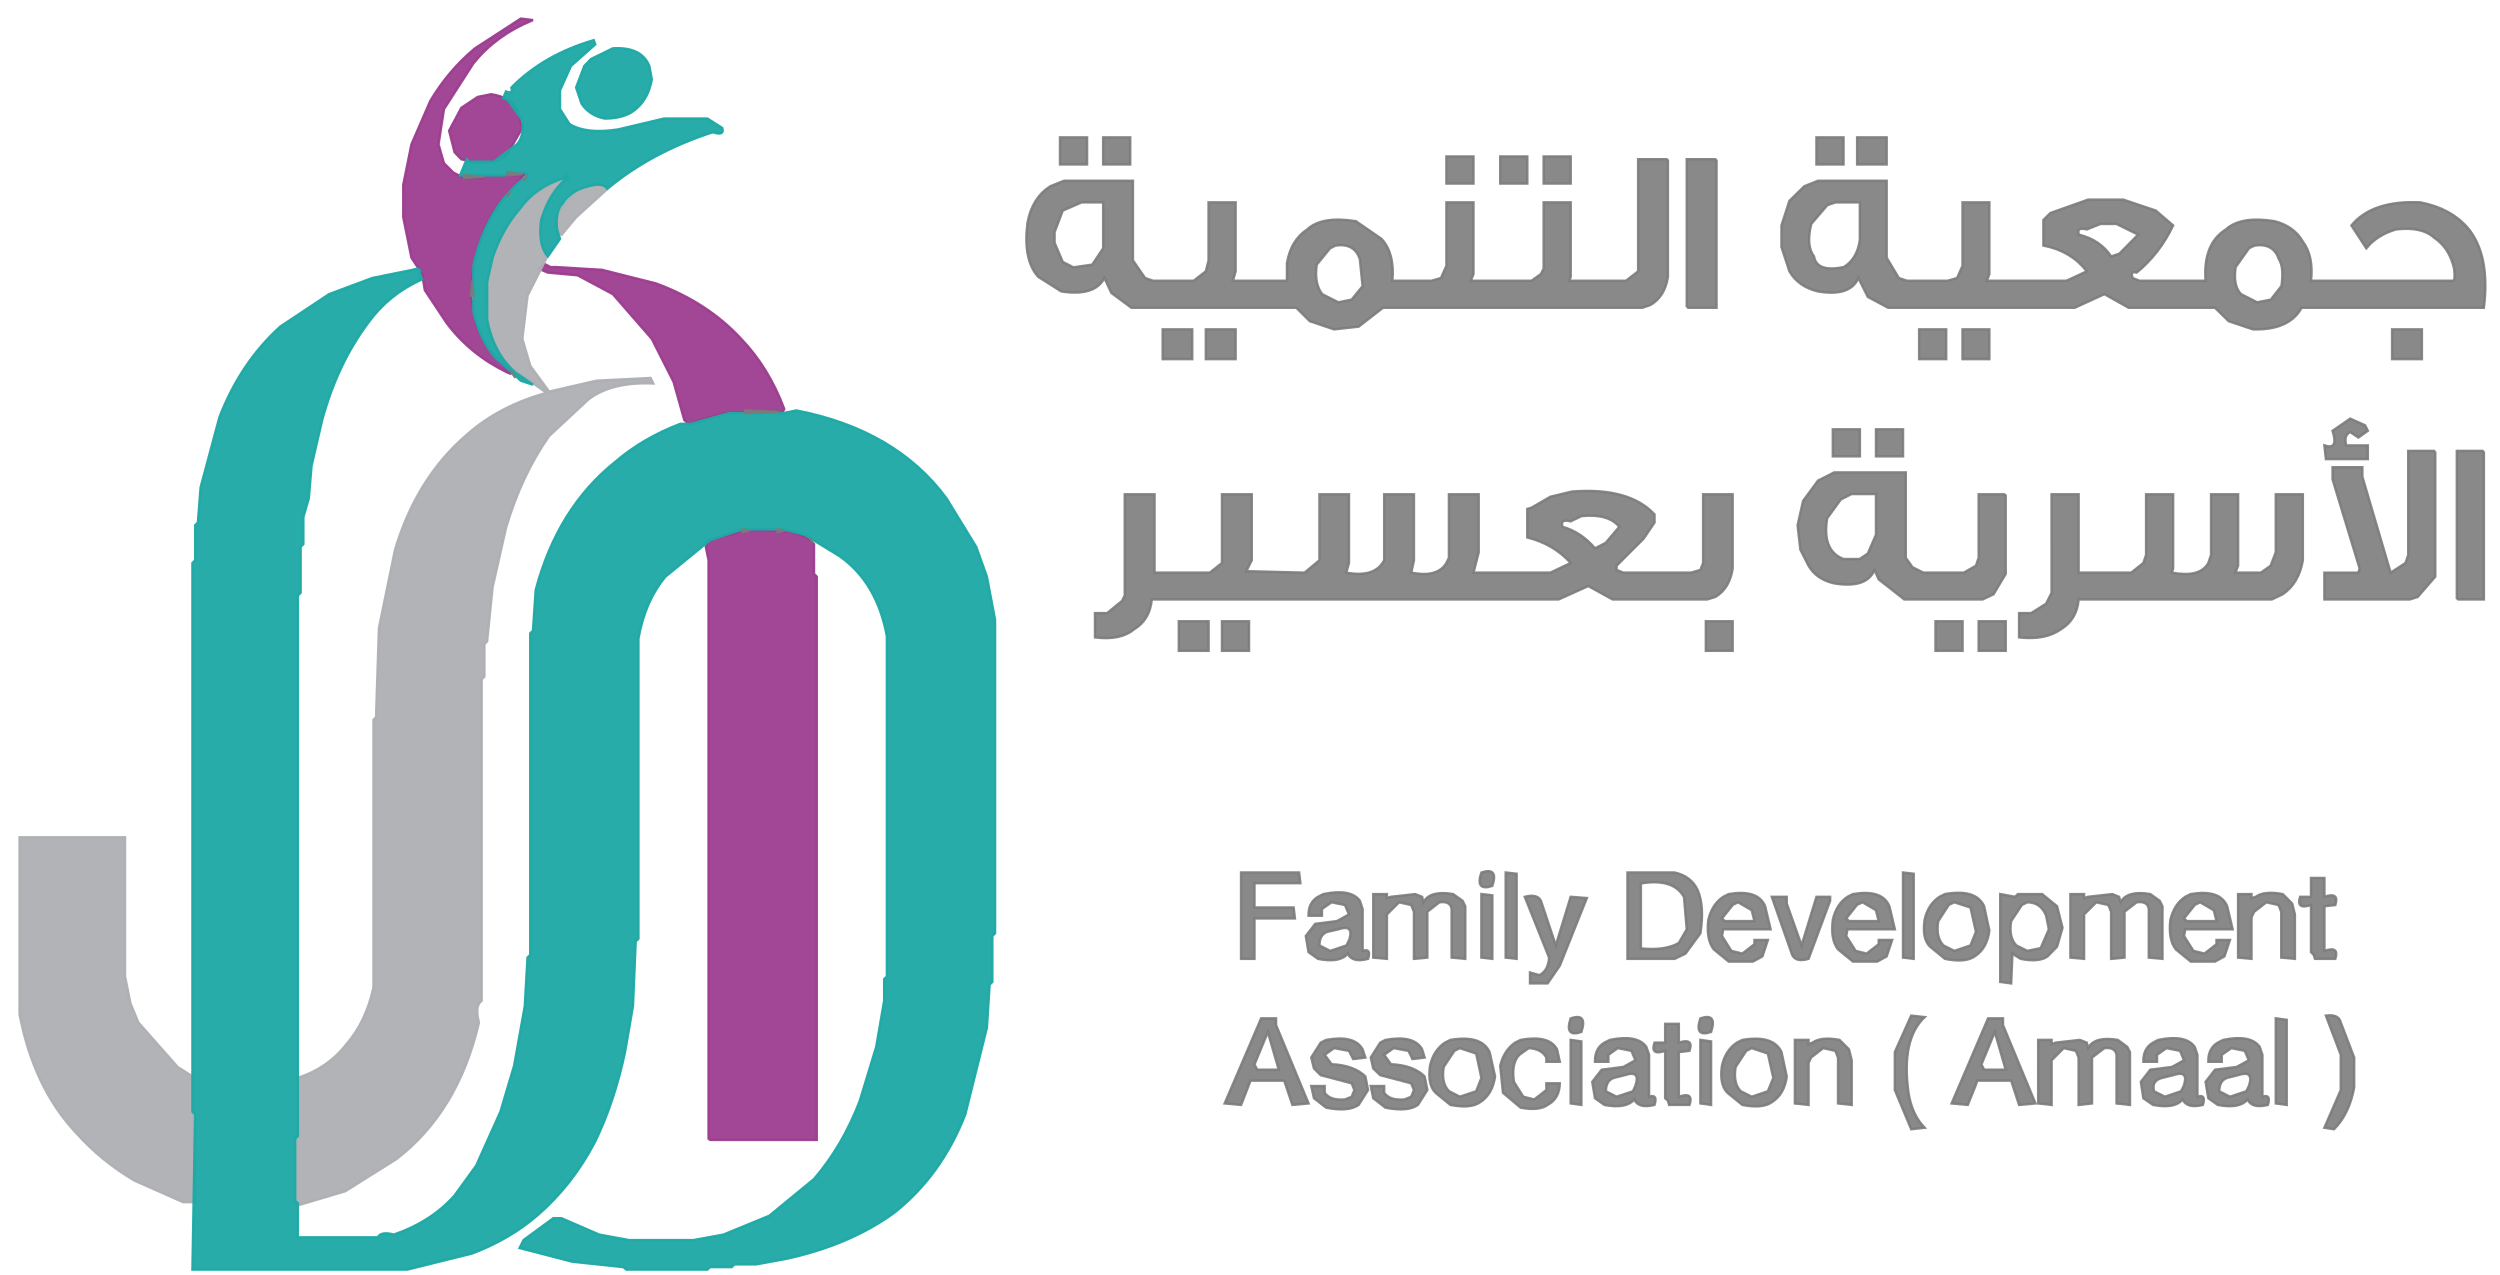 <svg version="1.2" xmlns="http://www.w3.org/2000/svg" viewBox="0 0 1008 514" width="1008" height="514"><style>.a{opacity:0;stroke:#000}.b{opacity:.94;fill:#9b3c8f;stroke:#9b3c8f}.c{opacity:.95;fill:#aeb0b3;stroke:#aeb0b3}.d{opacity:.96;fill:#1fa9a6;stroke:#1fa9a6}.e{opacity:.89;fill:#7b7b7c;stroke:#7b7b7c}</style><path class="a" d="m-53.1-23h1098.2v560h-1098.2zm263.7 30.5l-18.6 12q-10.9 8.7-18.5 21.8l-7.6 17.4-3.3 16.4v13l3.3 16.4 2.2 4.3-2.2 1.1-15.3 2.2-15.2 5.4-21.8 14.2q-16.4 14.2-25.1 37.1l-6.5 22.8-2.2 19.6-1.1 1.1v14.2l-1.1 1.1v205.9l-6.5-4.4-15.3-16.3-3.2-7.6-2.2-10.9v-56.7h-42.5v71.9q5.5 29.4 22.9 48 16.3 18.5 43.6 27.2l3.2 1.1v26.1h87.2l26.1-6.5q14.2-5.4 26.2-15.2 14.2-12 22.9-29.5 7.6-16.3 12-35.9l3.2-18.5 1.1-26.2 1.1-1.1v-120.9q3.3-16.4 12-26.2l15.2-11.9 1.1 6.5v233.1h1.1 42.5v-226.6l-1.1-1.1 1.1-13 9.8 5.4q14.2 10.9 18.5 32.7v137.3l-1.1 1.1v8.7l-3.2 18.5-6.6 21.8q-6.5 17.4-18.5 31.6l-17.4 14.2-18.5 7.6-12 2.2h-26.2l-12-2.2-15.2-6.6h-3.3l-12 8.8-2.1 3.2 21.8 5.5 20.7 2.2 1 1h32.7l1.1-1h8.7l1.1-1.1h8.7l12-2.2q25.1-5.5 43.6-18.5 18.5-15.3 28.3-39.3l8.7-34.8 1.1-17.5 1.1-1v-18.6l1.1-1.1v-126.3l-3.3-17.5-4.3-12-12-19.6q-21.8-30.5-65.4-35.9-5.4-16.4-17.4-28.3-13.1-15.3-33.8-22.9l-21.8-5.5-18.5-1.1h-2.2l-2.1-1.1-2.2 1.1 15.2-20.7q20.7-22.8 54.5-33.7 4.4 1.1 3.3-1.1l-5.5-4.4h-17.4l-18.5 4.4q-13.1 2.2-19.6-2.2l-4.4-5.5v-7.6l4.4-9.8 9.8-8.7v-2.2q-19.6 5.5-31.6 17.5l-4.4 5.4-4.3-1.1-6.6 1.1-6.5 4.4-5.5 9.8 2.2 8.7 4.4 3.2-2.2 3.3q1.1 2.2-2.2 1.1l-4.3-3.3-2.2-7.6 2.2-14.2 11.9-18.5q8.8-12 24-17.4zm37.1 12l-8.8 4.3-3.2 3.3-3.3 8.7 2.2 6.6q3.2 4.3 9.8 5.4 8.7 0 13.1-4.4l5.4-9.8-1.1-6.5q-3.3-8.7-14.1-7.6zm179.7 35.9v10.9h10.9v-10.9zm17.4 0v10.9h10.9v-10.9zm287.7 0v10.9h10.9v-10.9zm16.3 0v10.9h12v-10.9zm-165.6 7.7v10.9h10.9v-10.9zm21.8 0v10.9h10.9v-10.9zm17.4 0v10.9h10.9v-10.9zm38.1 1v45.8l-4.3 3.3h-22.9v-1.1-30.5h-10.9v27.2l-1.1 2.2-3.3 2.2h-25l1.1-2.2v-29.4h-10.9v26.1l-2.2 4.4-3.3 1.1h-16.3q1.1-10.9-4.4-16.4l-9.8-7.6q-14.1-2.2-19.6 3.3-7.6 4.3-8.7 14.1v6.6h-21.8l1.1-3.3v-28.3h-10.9v23.9l-1.1 4.4-4.4 3.3h-16.3l-3.3-1.1-5.4-6.6v-32.6h-27.2l-5.5 2.1q-7.6 4.4-9.8 15.3-2.2 14.2 4.4 21.8l9.8 5.4q13 2.2 17.4-5.4l2.2 6.5 8.7 5.5h66.4l5.5 5.4 9.8 3.3 9.8-1.1 9.8-7.6h104.6l3.3-1.1q5.4-3.3 6.5-10.9v-46.9-1.1zm19.6 0v60h1.1 10.9v-58.9-1.1zm53.4 8.8l-5.5 2.1-6.5 6.6-3.3 9.8v8.7l3.3 9.8q3.3 5.5 12 7.6 13.1 2.2 16.3-5.4l3.3 7.6 8.7 4.4h75.2l12-5.5 9.8 5.5h34.8l5.5 5.4 9.8 3.3q14.2 0 19.6-8.7h73q2.2-21.8-6.5-31.6-6.6-8.7-18.6-10.9-19.6-1.1-28.3 9.8l6.6 8.7q3.2-5.4 11.9-7.6 9.8-1.1 15.3 3.2 5.4 4.4 7.6 13.1 0 4.4 0 4.4h-57.7q1.1-9.8-3.3-15.3-3.3-6.5-10.9-8.7-14.1-2.2-19.6 3.3-9.8 5.4-8.7 20.7h-26.2l-3.2-1.1q-1.1-3.3 2.2-2.2 8.7-7.6 14.1-18.5l-6.5-6.6-13.1-4.3h-14.2l-15.2 5.4-3.3 3.3v9.8q10.9 2.2 17.5 10.9l-7.7 3.3h-32.7l1.1-2.2v-29.4h-10.9v26.1l-2.1 4.4-3.3 1.1h-16.4l-3.2-1.1-5.5-7.6v-31.6zm-264.7 59.9v12h12v-12zm17.4 0v12h12v-12zm287.6 0v12h10.9v-12zm17.4 0v12h10.9v-12zm173.3 0v12h11.9v-12zm-16.3 35.9l-7.6 5.5q2.2 7.6-3.3 5.4l1.1 5.5h16.3v-5.5h-8.7q-1.1-4.3 2.2-5.4l3.3 2.2 3.2-2.2-1.1-2.2zm-209.1 4.4v10.9h10.9v-10.9zm17.4 0v10.9h10.9v-10.9zm214.6 8.7v42.5l-1.1 3.2-5.4 3.3-12-38.1v-4.4h-12v5.5l10.9 35.9v1.1h-14.2v10.9h34.9l3.3-1.1 6.5-7.6v-50.1-1.1zm19.6 0v59.9h1.1 9.8v-58.8-1.1zm-250.6 8.7l-6.5 3.3-6.5 8.7-2.2 9.8 1.1 9.8 3.2 6.5q3.3 4.4 10.9 6.6 13.1 2.1 16.4-5.5l1.1 4.4 10.9 7.6h31.6l4.3-2.2 4.4-7.6v-31.6-1.1h-10.9v26.2l-1.1 3.2-4.4 2.2h-16.3l-4.4-2.2-3.2-3.2v-34.9zm-105.7 7.6l-8.7 2.2-7.7 4.4-2.1 1.1v10.8q10.9 3.3 17.4 10.9l-7.6 3.3h-31.6l2.1-7.6v-24h-11.9v26.2l-1.1 2.1q-3.3 5.5-14.2 3.3l1.1-4.3v-27.3h-12v27.3q-3.3 6.5-15.2 4.3l1.1-3.3v-28.3h-12v27.3l-5.5 4.3h-23.9l2.1-4.3v-27.3h-12v28.3l-4.3 3.3h-22.9v-31.6h-12v41.4l-1.1 2.2-5.4 4.4h-5.5v9.8q9.8 1 16.4-3.3 5.4-3.3 6.5-12h164.5l12-5.4 9.8 5.4h38.2l3.2-1.1q5.5-3.3 6.6-10.9v-30.5h-12v28.3l-1.1 2.2-3.3 1.1h-27.2l-3.3-1.1v-1.1l10.9-10.9 4.4-6.5v-3.3q-9.8-12-32.7-9.8zm192.8 1.1v40.3l-2.2 4.4-5.4 3.3h-5.5v9.8q10.9 1 17.5-3.3 5.4-4.4 6.5-12h78.5l4.3-2.2q6.6-4.3 7.6-13v-27.3h-10.9v24l-2.1 5.4-3.3 2.2h-10.9l1.1-2.2v-29.4h-10.9v25.1l-1.1 3.2q-3.3 5.5-14.2 3.3v-1.1-30.5h-10.8v25.1l-1.1 3.2-4.4 3.3h-21.8v-31.6zm-351.9 51.2v12h12v-12zm17.4 0v12h10.9v-12zm195 0v12h10.9v-12zm92.6 0v12h10.9v-12zm17.5 0v12h10.9v-12zm-297.5 101.3v34.9h5.5v-16.3h16.3v-4.4h-16.3v-9.8h18.5v-4.4zm97 0q-2.2 7.7 4.3 5.5 2.2-7.6-4.3-5.5zm9.8 0v34.9h4.3v-33.8zm49.1 0v34.9h19.6l4.3-2.2 5.5-7.6q2.2-12-1.1-17.4-2.2-6.6-8.7-7.7zm111.1 0v34.9h4.4v-33.8zm164.5 2.2v7.6h-4.4q-2.2 5.5 4.4 3.3v19.6l1.1 1.1 1 1.1h7.7q2.2-5.5-4.4-3.3v-17.4l4.4-1.1q2.2-5.5-4.4-3.3v-7.6zm-397.6 6.5l-2.2 1.1q-4.4 2.2-4.4 7.7h5.5v-2.2l4.3-3.3 5.5 1.1 1.1 4.4-4.4 2.1-8.7 1.1-4.4 5.5 1.1 6.5 4.4 2.2q8.7 2.2 12-2.2 1 4.4 7.6 2.2 1.1-4.4-2.2-3.3v-16.3l-1.1-3.3q-3.3-5.4-14.1-3.3zm19.6 0v26.2h5.4v-17.4l5.5-5.5 4.3 1.1 1.1 3.3v18.5h5.5v-18.5l5.4-4.4q4.4 0 4.4 3.3v19.6h5.4v-20.7l-1.1-2.2-3.3-3.3q-9.8-1.1-11.9 3.3l-1.1-2.2-2.2-1.1-9.8 1.1-2.2 1.1v-2.2zm43.6 0v26.2h4.3v-25.1zm100.3 0l-2.2 1.1q-5.4 3.3-6.5 9.8-1.1 7.6 2.1 12l6.6 4.4h9.8l3.3-2.2 2.1-6.6h-5.4v2.2l-4.4 3.3-4.3-1.1-4.4-5.4 1.1-3.3h18.5l-2.2-8.7q-3.2-7.7-14.1-5.5zm50.1 0l-2.2 1.1q-5.4 3.3-6.5 9.8-1.1 7.6 2.2 12l6.5 4.4h9.8l3.3-2.2 2.1-6.6h-5.4v2.2l-4.4 3.3-4.3-1.1-4.4-5.4 1.1-3.3h18.5l-2.1-8.7q-3.3-7.7-14.2-5.5zm37 0l-2.1 1.1q-5.5 3.3-6.6 9.8-1.1 7.6 2.2 10.9l6.5 4.4q7.7 2.2 12-1.1 4.4-3.3 5.5-9.8l-2.2-9.8q-3.3-7.7-15.3-5.5zm21.8 0v36h4.4l1.1-12 3.2 2.2q6.6 1.1 10.9-1.1l3.3-3.3 2.2-7.6-2.2-8.7-5.4-5.5h-9.8l-1.1 1.1zm28.3 0v26.2h5.4v-17.5l5.5-5.4 4.3 1.1 1.1 3.2v18.6h5.5v-18.6l5.4-4.3q4.4 0 4.4 3.3v19.6h5.4v-20.7l-1.1-2.2-3.2-3.3q-9.8-1.1-12 3.3l-1.1-2.2-2.2-1.1-9.8 1.1-2.2 1.1v-2.2zm49.1 0l-2.2 1.1q-5.5 3.3-6.5 9.8-1.1 7.6 2.1 12l6.6 4.4h9.8l3.2-2.2 2.2-6.6h-5.4v2.2l-4.4 3.3-4.3-1.1-4.4-5.5 1.1-3.2h18.5l-2.2-8.7q-3.2-7.7-14.1-5.5zm18.5 0v26.2h5.4v-16.4l1.1-2.2 5.5-4.3 4.3 1.1 1.1 3.2v18.6h5.5v-17.5l-1.1-4.3-3.3-4.4q-7.6-1.1-10.9 1.1l-2.2 1.1v-2.2zm-287.6 1.1l9.8 25.1q0 4.3-3.3 6.5l-4.3-1.1v4.4h7.6l4.4-6.6 10.9-27.2-6.6-1.1-5.4 19.6-6.6-17.4q-1-3.3-6.5-2.2zm100.2 0l7.7 24q1.1 2.2 6.5 1.1l8.7-22.9v-2.2h-5.4l-5.5 19.6-6.5-16.3v-3.3zm55.6 47.9l-6.6 15.3v15.3l6.6 15.2h5.4q-5.4-5.4-6.5-14.2-3.3-21.7 6.5-30.5zm167.8 0l5.4 16.4v14.1l-6.5 15.3h4.4q5.4-6.5 7.6-16.3v-12l-5.5-14.2q-1.1-4.4-5.4-3.3zm-429.3 1.1l-15.2 34.9h6.5l3.3-7.6 1.1-2.2h13l3.3 9.8h6.5l-13-31.6v-3.3zm124.2 0q-2.2 7.7 4.3 5.5 2.2-7.7-4.3-5.5zm52.3 0q-2.2 7.7 4.3 5.5 2.2-7.7-4.3-5.5zm116.5 0l-15.2 34.9h6.5l3.3-7.6 1.1-2.2h13.1l3.2 9.8h6.6l-13.1-31.6v-3.3zm115.5 0v34.9h4.3v-33.8zm-246.2 2.2v7.6h-4.3q-2.2 5.5 4.3 3.3v19.6l1.1 1.1 1.1 1.1h7.6q2.2-5.5-4.3-3.3v-17.4l4.3-1.1q2.2-5.5-4.3-3.3v-7.6zm-136.2 6.5l-2.2 1.1-4.4 6.6 1.1 4.3 3.3 2.2 12 3.3 1.1 3.2-1.1 2.2-2.2 1.1q-6.5 1.1-8.7-2.2v-3.2h-5.5l1.1 5.4 5.5 3.3q8.7 2.1 13-1.1l3.3-5.5-1.1-5.4q-4.3-5.5-13-5.5l-3.3-3.2 4.3-3.3 5.5 1.1 2.2 3.3h4.3l-1.1-3.3q-3.2-6.5-14.1-4.4zm23.9 0l-2.1 1.1-4.4 6.6 1.1 4.3 3.3 2.2 11.9 3.3 1.1 3.2-1.1 2.2-2.1 1.1q-6.6 1.1-8.7-2.2v-3.2h-5.5l1.1 5.4 5.4 3.3q8.8 2.1 13.1-1.1l3.3-5.5-1.1-5.4q-4.4-5.5-13.1-5.5l-3.2-3.2 4.3-3.3 5.5 1.1 2.1 3.3h4.4l-1.1-3.3q-3.3-6.5-14.2-4.4zm26.2 0l-2.2 1.1q-5.4 3.3-6.5 9.8-1.1 7.7 2.2 10.9l6.5 4.4q7.6 2.2 12-1.1 4.3-3.3 5.4-9.8l-2.2-9.8q-3.2-7.6-15.2-5.5zm28.3 0l-2.2 1.1q-5.4 3.3-6.5 9.8l1.1 10.9 7.6 5.5q6.6 1.1 10.9-1.1 4.4-2.2 4.4-8.7h-5.5v3.2l-4.3 3.3-4.4-1.1-4.4-5.4q-1-7.7 2.2-10.9l4.4-3.3q4.3 0 6.5 4.4v1h5.5l-1.1-4.3q-3.3-6.5-14.2-4.4zm19.6 0v26.2h4.4v-25.1zm16.3 0l-2.2 1.1q-4.3 2.2-4.3 7.6h5.4v-2.1l4.4-3.3 5.4 1.1 1.1 4.3-4.3 2.2-8.7 1.1-4.4 5.5 1.1 6.5 4.3 2.2q8.8 2.1 12-2.2 1.1 4.3 7.7 2.2 1-4.4-2.2-3.3v-16.3l-1.1-3.3q-3.3-5.5-14.2-3.3zm36 0v26.2h4.3v-25.1zm17.5 0l-2.2 1.1q-5.5 3.3-6.5 9.8-1.1 7.6 2.1 10.9l6.6 4.4q7.6 2.1 12-1.1 4.3-3.3 5.4-9.8l-2.2-9.8q-3.2-7.7-15.2-5.5zm20.7 0v26.2h5.4v-16.4l1.1-2.2 5.5-4.3 4.3 1.1 1.1 3.2v18.6h5.5v-17.5l-1.1-4.3-3.3-4.4q-7.6-1.1-10.9 1.1l-2.2 1.1v-2.2zm98.1 0v26.2h5.4v-17.5l5.5-5.4 4.3 1.1 1.1 3.2v18.6h5.5v-18.6l5.4-4.3q4.4-1.1 4.4 3.2v19.7h5.4v-20.7l-1.1-2.2-3.2-3.3q-9.8-1.1-12 3.3l-1.1-2.2-2.2-1.1-9.8 1.1-2.2 1.1v-2.2zm49 0l-2.1 1.1q-4.4 2.2-4.4 7.6h5.5v-2.2l4.3-3.2 5.5 1.1 1.1 4.3-4.4 2.2-8.7 1.1-4.4 5.4 1.1 6.6 4.4 2.2q8.7 2.1 12-2.2 1 4.3 7.6 2.2 1.1-4.4-2.2-3.3v-16.4l-1.1-3.2q-3.3-5.5-14.2-3.3zm26.2 0l-2.2 1.1q-4.3 2.2-4.3 7.6h5.4v-2.2l4.4-3.2 5.4 1.1 1.1 4.3-4.4 2.2-8.7 1.1-4.3 5.4 1.1 6.6 4.3 2.2q8.7 2.1 12-2.2 1.1 4.3 7.6 2.2 1.1-4.4-2.2-3.3v-16.4l-1-3.2q-3.3-5.5-14.2-3.3z"/><path class="a" d="m435.5 81.6h9.3v18l-4.9 7-7.6 1.1-3.8-2.7-3.3-7.6v-4.4l3.3-8.1z"/><path class="a" d="m739.5 81.6h10.4v14.7q-1.2 8.1-7.1 11.4-9.8 1.7-11.5-4.9-2.9-4.1-1.1-13l6-7.1z"/><path class="a" d="m846.3 90.3h6.5l9.3 3.8-8.2 8.2-3.3 1.1q-4.2-7.1-12.5-8.7-1.3-3.3 2.7-2.2z"/><path class="a" d="m537.9 99q8.7-1 10.4 4.9l1.1 10.9-4.9 6-5.5 1.1-6-3.8q-3.4-3.6-2.1-12l4.9-6z"/><path class="a" d="m908.4 99q8.6-1 10.3 4.9 2.5 3.5 1.1 10.9l-4.9 6-5.4 1.1-6-3.8q-3.3-3.3-2.2-10.9l4.9-7.1z"/><path class="a" d="m217.1 108.8q3.8 1.9 11.4 1.1l12 4.4 16.9 14.7q13.2 17.3 19.6 41.4-25.7 9.1-41.4 28.3-15.2 17.4-20.7 44.7v10.9l-1.1 1.1v129.6l-1.1 1.1v10.9l-1.1 1.1-1 15.2-6.6 28.4-6.5 17.4q-6.6 15.8-18 26.7-8.5 7.8-20.7 12-5.1-1.4-6.5 1.1h-32.2v-12.6l2.7-0.5q32.7-8.7 50.7-32.1 9.6-11.2 15.3-26.2l5.4-22.9v-130.7l1.1-1.1v-13.1l1.1-1.1v-7.6l4.3-25.1q5.3-24.7 16.4-43.5l16.9-19.1 15.2-7.6 14.7-1.1-0.5-2.2h-12l-1.1 1.1-16.3 1.1-12.6 3.3-9.8-15.8-1-12z"/><path class="a" d="m169.7 113.2q8.7 18.5 24 30.5l26.7 14.7q-27 8-42.5 27.2-17.1 21.1-22.9 53.4l-1.1 13.1-1.1 1.1v9.8l-1.1 1.1v22.9l-1.1 1.1v108.9q-4.2 20.3-17.9 31.1l-12.6 6.5v-194.5l1.1-1.1 1.1-30.5 1.1-1.1 3.3-25 9.8-31.6q7.9-19.9 23.4-32.2z"/><path class="a" d="m746 199.3h10.4v15.8l-3.3 8.1-3.8 2.2h-6.5q-7.9-3.6-6-16.9l4.9-7.1z"/><path class="a" d="m637.1 208q11-1.2 15.8 3.8l-6 7.1-4.4 2.1q-4.5-6.5-12.5-8.7-1.3-3.2 2.7-2.1z"/><path class="a" d="m661.6 356.1q12.9-2.1 17.4 4.9l1.1 13.1-3.8 6q-5.3 3.6-14.7 2.2z"/><path class="a" d="m700.3 363.8l6 2.7 1.1 4.9h-12.6l-0.5-1.6 3.8-4.9z"/><path class="a" d="m750.4 363.8l6 2.7 1.1 4.9h-12.6l-0.5-1.6 3.8-4.9z"/><path class="a" d="m787.4 363.8l7.1 2.1 2.2 9.3-2.2 6-7.1 2.2-3.8-2.7q-3-3-2.2-9.8l3.9-6z"/><path class="a" d="m816.9 363.8q6.1 0.5 8.1 4.9l1.1 5.4-3.8 8.2-5.4 1.1-3.9-2.7q-3-3-2.1-9.8l3.8-6z"/><path class="a" d="m886.6 363.8l6 2.7 1.1 4.9h-12.6l-0.5-1.6 3.8-4.9z"/><path class="a" d="m539 374.7q6.9-2.4 4.9 3.8l-1.1 2.7-7 2.2-3.8-2.7q-0.6-4.4 2.7-4.9z"/><path class="a" d="m510.7 416.1l4.9 15.2h-9.2l-0.6-2.7z"/><path class="a" d="m803.8 416.1l4.9 15.2h-9.3l-0.5-2.7z"/><path class="a" d="m588.1 422.6l7 2.2 2.2 9.2-2.2 6-7 2.2-3.9-2.7q-3-3-2.1-9.8l3.8-6z"/><path class="a" d="m705.7 422.6l7.1 2.2 2.2 9.2-2.2 6-7.1 2.2-3.8-2.7q-3-3-2.2-9.8l3.8-6z"/><path class="a" d="m654.5 433.5q6.9-2.4 4.9 3.8l-1.1 2.7-7 2.2-3.9-2.7q-0.5-4.4 2.8-4.9z"/><path class="a" d="m875.7 433.5q6.9-2.4 4.9 3.8l-1.1 2.7-7.1 2.2-3.8-2.7q-0.5-4.4 2.7-4.9z"/><path class="a" d="m901.8 433.5q6.9-2.4 4.9 3.8l-1.1 2.7-7 2.2-3.8-2.7q-0.6-4.4 2.7-4.9z"/><path class="b" d="m210 7.5l4.9 0.6q-14.7 5.9-24 17.4l-11.9 18.5-2.2 14.2 2.2 7.6 3.8 3.8 4.3 2.2h7.7l1-1.1h14.2l2.2-1.1-8.2 9.3q-13.1 14.1-14.1 40.3l2.1 12 4.4 8.7 9.8 10.9-1.6-0.6q-15.1-7.3-24.6-20.1l-8.7-13.1-1.1-6.5-4.3-6.6-3.3-16.3v-13.1l3.3-16.3 7.6-17.5q7.3-12.3 18-21.2z"/><path class="b" d="m198 38q7.2 1 10.4 6l2.2 7.6-6 10.4q-4.2 4.6-14.2 3.2l-4.4-1-2.7-2.8-2.2-8.7 4.9-9.2 6.6-4.4z"/><path class="b" d="m219.8 106.6l2.2 1.1h2.2l18.5 1.1 21.8 5.5q20.7 7.6 34.3 22.3 11.2 11.7 17.4 28.3-1.3 3.1-2.7 0.6l-21.8 1.1-14.1 4.3-1.7-1.6-4.3-15.3-8.8-17.4-15.7-18-14.2-7.6-12-1.1-3.8-1.6z"/><path class="b" d="m302.6 213.4l16.4 1.1 6.5 2.2 2.7 2.7v12l1.1 1.1v227.1h-43l-0.6-0.5v-233.2l-1.1-5.4 1.1-2.7z"/><path class="c" d="m228.5 70.7l0.6 1.6q-11.7 6.3-10.9 25.1l2.2 6.5-7.7 15.3-2.1 17.4 3.2 10.9 7.6 10.4 19.1-4.4 21.8-1.1 1.1 2.2q-17-0.7-26.2 6.5l-15.8 14.7q-11.2 16-17.4 37.1l-5.4 23.9-2.2 21.8-1.1 1.1v13.1l-1.1 1.1v129.6q-2.9 2-1.1 8.8-8.3 35.8-33.2 55l-20.7 13-18.5 5.5-1.7-1.6v-25.1l1.1-1.1v-23.4q12.2-4 19.6-13.6 7.9-9.1 10.9-22.9v-107.9l1.1-1.1v-2.1l1.1-33.8 6.5-31.6q8.7-29 28.9-46.3 13-11.6 32.2-16.9l-15.3-10.9q-10.7-10.6-8.7-33.8 4.1-23.1 19.1-35.4z"/><path class="c" d="m237.2 75.1q7.7-1.7 7.1 1.6l-12 10.9-5.9 7.1q-3.3-1.7-1.7-8.2l7.1-9.3z"/><path class="c" d="m7.9 337.6h42.5v56.1l2.2 10.9 3.2 7.7 15.8 17.9 6 3.8 1.1 50.7h-4.9l-19.6-8.7q-13.4-7.9-23.4-19.1-17.2-18.2-22.9-47.9z"/><path class="d" d="m239.4 16.2l0.6 1.7-9.8 8.7-4.4 9.8v7.6l3.8 6q6.7 4.2 19.6 2.2l18.6-4.4h17.4l6 3.8q1 3.3-3.8 1.7-24.7 8-42.5 22.8-1.7-2.7-7.7-1-7 1.6-10.3 7-3.3 3.3-2.2 10.9l1.1 3.3-4.9 7.1q-4-4.6-2.7-14.7 3.2-10.9 10.9-17.5l-1.7 0.6q-11.6 3.6-17.9 12.5-7.1 8.2-10.9 19.6l-2.2 9.8v15.3q2.7 13.6 11.4 21.2l7.1 4.9-1.6-0.5-3.3-1.1-10.3-9.3q-6.3-7.4-8.8-18.5v-18.5q4.7-22 19.1-34.3l2.7-1.7-0.5-1.6h-7.6l-1.1 1.1h-18l2.7-6.5 1.1 1h9.8l9.3-7q3-3 2.2-9.8l-6-8.2-1.7-0.6 1.1-2.7q3 1.2 2.2-1.6 13-13.2 33.2-19.1z"/><path class="d" d="m247.1 19.5q11.5-0.7 14.7 7.1l1 5.4q-1.3 7.4-5.9 11.5-4.4 4.3-13.1 4.3-6.2-1.3-9.3-6l-2.2-6.5 3.3-8.7 2.7-2.8z"/><path class="d" d="m166.4 108.8q3.6-1.2 2.8 1.7l1 2.1q-13.5 6.1-21.7 17.5-12.4 16.5-18.6 39.2l-4.3 18.5-1.1 13.1-2.2 7.6v10.9l-1.1 1.1v18.5l-1.1 1.1v217.9l-1.1 1.1v25.1l1.1 1v13.7h32.2q1.4-2.5 6.5-1.1 15-5.1 24.5-15.8l8.7-12 9.8-21.8 5.5-18.5 4.3-24 1.1-19.6 1.1-1.1v-129.6l1.1-1.1 1.1-16.4q8.8-33.1 32.1-51.7 11.2-9.6 26.2-15.3h4.3l15.3-4.3h21.8l5.4-1.1q40.1 7.8 60.5 35.4l12 19.6 4.3 12 3.3 17.4v126.4l-1.1 1.1v18.5l-1.1 1.1-1.1 17.4-8.7 34.9q-9.6 24.7-28.8 39.8-18 13-43.6 18.5l-12 2.2h-8.7l-1.1 1.1h-8.7l-1.1 1h-32.7l-1.1-1-20.7-2.2-21.2-5.5 1.6-3.2 12-8.8h3.3l15.2 6.6 12 2.2h26.1l12-2.2 18.5-7.6 18-14.8q11.6-13.5 18.5-31.6l6.6-21.7 3.2-18.6v-8.7l1.1-1.1v-137.2q-4-21.6-19-32.2l-14.2-8.7-8.7-2.2h-16.4l-13 4.4-18 14.7q-8.2 9.8-10.9 25v121l-1.1 1.1-1.1 26.1-3.2 18.5q-4.2 19.9-12 36-9.1 17.6-23.5 30-11.1 9.5-26.1 15.2l-26.2 6.5h-86.6l1.1-62.6-1.1-1.1v-221.2l1.1-1.1v-14.1l1.1-1.1 1.1-14.2 7.6-28.3q8.5-22 24.5-36.5l19.7-13.1 17.4-6.5z"/><path fill-rule="evenodd" class="e" d="m438.3 55.4v10.9h-10.9v-10.9z"/><path fill-rule="evenodd" class="e" d="m455.7 55.4v10.9h-10.9v-10.9z"/><path fill-rule="evenodd" class="e" d="m743.3 55.4v10.9h-10.9v-10.9z"/><path fill-rule="evenodd" class="e" d="m760.7 55.4v10.9h-11.9v-10.9z"/><path fill-rule="evenodd" class="e" d="m594.1 63.1v10.9h-10.9v-10.9z"/><path fill-rule="evenodd" class="e" d="m615.8 63.1v10.9h-10.9v-10.9z"/><path fill-rule="evenodd" class="e" d="m633.3 63.1v10.9h-10.9v-10.9z"/><path class="e" d="m660.5 64.2h11.5l0.5 0.5v46.9q-1.2 8-7.1 11.4l-3.3 1.1h-104.5l-9.8 7.6-9.9 1.1-9.8-3.3-5.4-5.4h-66.5l-8.1-6-2.8-6q-3.9 7.5-17.4 5.4l-9.3-5.9q-6.2-6.9-4.3-21.8 1.9-10.1 9.2-14.7l5.5-2.2h27.8v32.1l4.9 7.1 3.2 1.1h16.4l4.9-3.8 1.1-4.4v-23.4h10.9v27.8l-1.1 3.8h21.8v-7.1q1.6-9.3 8.2-13.6 5.9-5.5 19.6-3.3l10.3 7.1q5.4 5.8 4.4 16.9h15.8l3.8-1.1 2.2-4.9v-25.6h10.9v28.9l-1.1 2.7h24.5l3.8-2.7 1.1-2.2v-26.7h10.9v30l-0.6 1.6h22.9l4.9-3.8zm-224.4 17.4l-7.6 3.3-3.3 8.7v4.3l3.3 7.7 4.3 2.2 7.6-1.1 4.4-6.6v-18.5zm102.4 17.4l-2.2 1.1-5.4 6.6q-1.1 7.6 2.2 11.9l6.5 3.3 5.4-1.1 4.4-5.4-1.1-10.9q-2.2-6.6-9.8-5.5z"/><path class="e" d="m680.1 64.2h11.5l0.5 0.5v59.4h-11.4l-0.6-0.6z"/><path class="e" d="m204.6 69.6l6 0.6-6 0.5z"/><path class="e" d="m187.1 70.7l8.2 0.5-8.2 0.6z"/><path class="e" d="m212.2 70.7l-1.1 2.2z"/><path class="e" d="m733 72.9h27.7v31l4.9 8.2 3.3 1.1h16.4l3.8-1.1 2.2-4.9v-25.6h10.8v28.9l-1 2.7h32.1l8.2-3.8q-6.3-8.2-17.5-10.4v-10.3l2.8-2.8 15.2-5.4h14.2l13.1 4.4 7 6q-5.4 11.4-14.7 19-2.8-0.7-1.6 2.2l2.7 1.1h26.7q-1.1-14.9 8.2-20.7 6-5.5 19.6-3.3 7.8 2 11.4 8.2 4.4 5.9 3.3 15.8h57.2q1.1 0 0.5-4.9-1.9-8.4-8.1-12.5-4.9-4.5-15.3-3.3-7.6 2.2-12 7.6l-6-9.2q8.4-10.2 27.8-9.3 12.3 2.4 19.1 10.3 9.1 10.8 6.5 32.2h-73.5q-5 9.1-19.6 8.7l-9.8-3.3-5.5-5.4h-34.8l-9.8-5.5-12 5.5h-75.2l-8.2-4.4-3.8-7.6q-3.3 7.6-16.3 5.4-7.9-1.9-11.5-8.1l-3.2-9.8v-8.7l3.2-9.9 6-5.9zm7.1 8.7l-3.3 1.1-6.5 7.6q-2.2 8.7 1.1 13.1 1.1 6.5 12 4.3 5.4-3.3 6.5-10.9v-15.2zm106.8 8.7l-5.5 2.2q-4.3-1.1-3.2 2.1 8.7 2.2 13 8.8l3.3-1.1 7.6-7.7-8.7-4.3zm62.1 8.7l-2.2 1.1-5.4 7.6q-1.1 7.6 2.2 10.9l6.5 3.3 5.5-1.1 4.3-5.5q1.1-7.6-1.1-10.9-2.2-6.5-9.8-5.4z"/><path class="e" d="m205.6 77.2l-1 2.2z"/><path class="e" d="m190.4 113.2l0.5 6h-1z"/><path fill-rule="evenodd" class="e" d="m480.7 132.8v12h-11.9v-12z"/><path fill-rule="evenodd" class="e" d="m498.2 132.8v12h-12v-12z"/><path fill-rule="evenodd" class="e" d="m784.7 132.8v12h-10.9v-12z"/><path fill-rule="evenodd" class="e" d="m802.1 132.8v12h-10.8v-12z"/><path fill-rule="evenodd" class="e" d="m976.5 132.8v12h-12v-12z"/><path class="e" d="m205.6 149.1l2.2 3.3z"/><path class="e" d="m300.4 165.5l13.7 0.5-13.7 0.6z"/><path class="e" d="m947.6 168.8l6 2.7 1.1 2.2-3.8 2.7-3.3-2.2q-2.7 1.3-1.6 5.4h8.7v5.5h-16.9l-0.6-5.5q5.8 2 3.3-5.9z"/><path fill-rule="evenodd" class="e" d="m749.9 173.1v10.9h-10.9v-10.9z"/><path fill-rule="evenodd" class="e" d="m767.3 173.1v10.9h-10.9v-10.9z"/><path class="e" d="m971 181.8h10.4l0.5 0.6v50.1l-7.1 8.2-3.2 1h-34.4v-10.8h13.7l0.5-1.7-10.9-35.9v-4.9h12v3.8l11.4 38.7 6-3.9 1.1-3.2z"/><path class="e" d="m990.6 181.8h10.4l0.5 0.6v59.3h-10.3l-0.6-0.5z"/><path class="e" d="m739.5 190.5h28.9v34.4l2.7 3.8 4.4 2.2h16.3l4.9-2.8 1.1-3.2v-25.6h10.3l0.6 0.5v31.6l-4.9 8.2-4.4 2.1h-31.6l-10.3-8.1-1.7-3.8q-3.2 7.6-16.3 5.4-7.1-1.6-10.3-7.1l-3.3-6.5-1.1-9.8 2.2-9.8 6-8.2zm7 8.7l-4.3 2.2-5.5 7.6q-2.1 13.1 6.6 16.4h6.5l3.3-2.2 3.3-7.6v-16.4z"/><path class="e" d="m633.8 198.2q23-1.8 33.3 9.2v3.3l-4.4 6.5-10.9 10.9v1.7l2.7 1.1h27.3l3.8-1.1 1.1-2.8v-27.7h11.9v29.9q-1.2 8.1-7 11.5l-3.3 1h-38.1l-9.8-5.4-12 5.4h-164q-0.8 8.2-7.1 12-5.5 4.6-15.8 3.3v-9.8h4.9l6-4.9 1.1-2.2v-40.8h12v31.6h22.3l4.9-3.9v-27.7h12v26.6l-2.2 4.4 23.5 0.6 6-5v-26.6h11.9v27.7l-1.1 3.9q11.7 2.1 15.3-5v-26.6h12v26.6l-1.1 5q10.6 2.1 14.2-3.9l1-2.1v-25.6h12v23.4l-2.1 8.2h31l8.2-3.9q-6.8-7.6-17.5-10.3v-11.5l1.7-0.5 7.6-4.4zm3.8 9.9l-4.3 2.1q-4.4-1.1-3.3 2.2 7.6 2.2 13.1 8.7l4.3-2.2 5.5-6.5q-4.4-5.4-15.3-4.3z"/><path class="e" d="m827.2 199.3h10.9v31.6h21.2l4.9-3.9 1.1-3.2v-24.5h10.9v29.9l-0.5 1.7q11.4 2.1 14.7-3.9l1.1-3.2v-24.5h10.9v28.8l-1.1 2.8h10.3l3.9-2.8 2.1-5.4v-23.4h10.9v26.6q-1.6 9.3-8.1 13.7l-4.4 2.1h-77.9q-0.7 8.1-7.1 12-6.3 4.5-16.9 3.3v-9.8h4.9l6-3.8 2.2-4.4z"/><path class="e" d="m299.3 213.4l2.8 0.6-2.8 0.5z"/><path class="e" d="m313.5 213.4l2.7 0.6-2.7 0.5z"/><path class="e" d="m326.6 216.7l1.1 2.2z"/><path fill-rule="evenodd" class="e" d="m487.3 250.5v11.9h-12v-11.9z"/><path fill-rule="evenodd" class="e" d="m503.6 250.5v11.9h-10.9v-11.9z"/><path fill-rule="evenodd" class="e" d="m698.6 250.5v11.9h-10.8v-11.9z"/><path fill-rule="evenodd" class="e" d="m791.3 250.5v11.9h-10.9v-11.9z"/><path fill-rule="evenodd" class="e" d="m808.7 250.5v11.9h-10.9v-11.9z"/><path class="e" d="m500.4 351.8h23.4l0.5 4.3h-18.5v9.8h15.8l0.5 4.4h-16.3v16.3h-5.4z"/><path class="e" d="m597.3 351.8q7-2.3 4.4 5.4-7 2.3-4.4-5.4z"/><path class="e" d="m607.1 351.8l4.4 0.5v34.3l-4.4-0.5z"/><path class="e" d="m656.2 351.8h19q6.7 1.5 9.3 7.1 2.8 6.4 1.1 17.4l-6 8.2-4.4 2.1h-19zm5.4 4.4v26.2q9.8 1 15.3-2.2l3.2-5.5-1.1-13q-4.3-7.7-17.4-5.5z"/><path class="e" d="m767.3 351.8l4.3 0.5v34.3l-4.3-0.5z"/><path class="e" d="m931.8 354h5.4v7.6q6.1-2.1 4.4 3.3l-4.4 0.5v18q6.1-2.1 4.4 3.2h-8.2l-0.5-1.6-1.1-1.1v-19q-6.1 2-4.4-3.3h4.4z"/><path class="e" d="m533.6 360.5q11-2.3 14.7 2.7l1.1 3.3v16.9q3.6-1.2 2.2 3.2-6.4 1.7-8.2-2.1-3.2 3.9-12 2.1l-3.8-2.7-1.1-6.5 3.8-4.9 8.7-1.1 4.9-2.7-1.6-3.8-5.4-1.1-3.9 2.7v2.7h-5.4q-0.1-5.3 3.8-7.6zm6 14.2l-4.4 1q-3.2 1.1-3.2 5.5l4.3 2.2 6.6-2.2 1.1-2.2q2.1-6.5-4.4-4.3z"/><path class="e" d="m553.7 360.5h5.5v1.6l1.6-0.5 9.8-1.1 2.8 1.1 0.5 2.2q2.7-4.9 12-3.3l3.8 2.7 1.1 2.2v21.2l-5.5-0.5v-19.6q-0.5-3.3-4.9-2.7l-4.9 3.8v18.5l-5.4 0.5v-19l-1.1-2.7-4.9-1.1-4.9 4.9v17.9l-5.5-0.5z"/><path class="e" d="m597.3 360.5l4.4 0.5v25.6l-4.4-0.5z"/><path class="e" d="m697 360.5q11.8-2 14.7 4.9l2.2 9.3h-19.1l-0.5 2.7 3.8 6 4.4 1.1 4.9-3.8v-1.7h5.4l-2.2 6.6-3.8 2.1h-9.8l-6-4.9q-3.1-3.9-2.2-11.9 1.5-6.3 6-9.3zm3.8 3.3l-2.1 1-4.4 5.5 1.1 1.1h12l-1.1-4.4z"/><path class="e" d="m747.1 360.5q11.8-2 14.7 4.9l2.2 9.3h-19.1l-0.5 2.7 3.8 6 4.4 1.1 4.9-3.8v-1.7h5.4l-2.2 6.6-3.8 2.1h-9.8l-6-4.9q-3.1-3.9-2.1-11.9 1.4-6.3 5.9-9.3zm3.9 3.3l-2.2 1-4.4 5.5 1.1 1.1h12l-1.1-4.4z"/><path class="e" d="m784.2 360.5q12.5-2.2 15.8 4.9l2.1 9.8q-0.9 7.2-5.9 10.4-3.9 2.7-12 1l-6-4.9q-3.3-3.2-2.2-10.8 1.4-6.3 6-9.3zm3.8 3.3l-2.2 1-4.3 6.6q-1.1 6.5 2.1 9.8l4.4 2.2 6.5-2.2 2.2-5.5-2.2-9.8z"/><path class="e" d="m806.5 360.5l6 1.1 1.1-1.1h9.8l6 4.9 2.2 8.7-2.2 7.6-3.8 3.9q-3.5 2.5-10.9 1l-3.3-2.1-0.5 12-4.4-0.6zm10.9 3.3l-2.2 1.1-4.3 6.5q-1.1 6.5 2.1 9.8l4.4 2.2 5.4-1.1 3.3-7.6-1.1-5.5q-2.2-5.4-7.6-5.4z"/><path class="e" d="m834.8 360.5h5.5v1.6l1.6-0.5 9.8-1.1 2.7 1.1 0.6 2.2q2.7-4.9 12-3.3l3.8 2.7 1.1 2.2v21.2l-5.5-0.5v-19.6q-0.5-3.3-4.9-2.7l-4.9 3.8v18.5l-5.4 0.5v-19l-1.1-2.7-4.9-1.1-4.9 4.9v17.9l-5.5-0.5z"/><path class="e" d="m883.3 360.5q11.8-2 14.7 4.9l2.2 9.3h-19.1l-0.5 2.7 3.8 6 4.4 1.1 4.9-3.8v-1.7h5.4l-2.2 6.6-3.8 2.1h-9.8l-6-4.9q-3.1-3.9-2.2-11.9 1.5-6.3 6-9.3zm3.8 3.3l-2.1 1-4.4 5.5 1.1 1.1h12l-1.1-4.4z"/><path class="e" d="m902.4 360.5h5.4v1.6l1.7-0.5q3.4-2.5 10.9-1.1l3.8 3.8 1.1 4.4v17.9l-5.5-0.5v-18.5l-1.1-2.7-4.9-1.1-4.9 3.8-1.1 2.2v16.8l-5.4-0.5z"/><path class="e" d="m614.8 361.6q5-1.3 6.5 1.6l6 18 6-19.6 6.5 0.5-10.9 27.3-4.9 7.1h-7.1v-4.4l3.8 1.1q3.6-1.9 3.9-7.1z"/><path class="e" d="m714.4 361.6h6v2.7l6 16.9 6-19.6h5.5v1.6l-8.7 23.4q-5.1 1.5-6.6-1.6z"/><path class="e" d="m770.6 409.5l5.4 0.6q-9.5 9-6.5 30.5 1.4 8.9 6.5 14.1l-5.4 0.6-6.6-15.8v-15.3z"/><path class="e" d="m937.8 409.5q5.2-0.7 6 2.8l5.4 14.1v12q-1.9 10.6-8.1 16.9l-3.9-0.6 6.6-15.2v-14.2z"/><path class="e" d="m508.5 410.6h6v2.7l13.1 31.6-6.5 0.6-3.3-9.8h-13.6l-0.6 1.6-3.2 8.2-6.6-0.6zm2.7 5.5l-5.4 13.1 1.1 2.1h8.7z"/><path class="e" d="m633.3 410.6q6.9-2.3 4.3 5.5-6.9 2.3-4.3-5.5z"/><path class="e" d="m685.6 410.6q6.9-2.3 4.3 5.5-6.9 2.3-4.3-5.5z"/><path class="e" d="m801.6 410.6h6v2.7l13.1 31.6-6.6 0.6-3.2-9.8h-13.7l-0.5 1.6-3.3 8.2-6.5-0.6zm2.7 5.5l-5.4 13.1 1.1 2.1h8.7z"/><path class="e" d="m917.6 410.6l4.4 0.6v34.3l-4.4-0.6z"/><path class="e" d="m671.4 412.8h5.5v7.6q6.1-2 4.3 3.3l-4.3 0.5v18q6.1-2.1 4.3 3.3h-8.2l-0.5-1.7-1.1-1v-19.1q-6.1 2.1-4.3-3.3h4.3z"/><path class="e" d="m534.7 419.3q11.4-2.1 14.7 3.8l1.1 3.3-4.9 0.6-1.7-3.3-6-1.1-3.8 2.7 2.8 3.8q8.9 0.4 13.6 4.9l1.1 5.5-3.8 6q-4.2 2.9-13.1 1.1l-4.9-3.8-1.1-4.9h5.4v2.7q2.2 3.2 8.2 2.7l2.7-1.1 1.1-2.7-1.1-2.7-12.5-3.3-2.7-2.7-1.1-4.4 3.8-6z"/><path class="e" d="m558.6 419.3q11.5-2.1 14.8 3.8l1 3.3-4.9 0.6-1.6-3.3-6-1.1-3.8 2.7 2.7 3.8q9 0.4 13.6 4.9l1.1 5.5-3.8 6q-4.1 2.9-13.1 1.1l-4.9-3.8-1-4.9h5.4v2.7q2.2 3.2 8.2 2.7l2.7-1.1 1.1-2.7-1.1-2.7-12.5-3.3-2.8-2.7-1-4.4 3.8-6z"/><path class="e" d="m584.8 419.3q12.5-2.1 15.8 4.9l2.2 9.8q-1 7.2-6 10.4-3.8 2.7-12 1.1l-6-4.9q-3.3-3.3-2.2-10.9 1.4-6.2 6-9.3zm3.8 3.3l-2.2 1.1-4.3 6.5q-1.1 6.6 2.2 9.8l4.3 2.2 6.6-2.2 2.1-5.4-2.1-9.8z"/><path class="e" d="m613.1 419.3q11.5-2.1 14.7 3.8l1.1 5h-5.4v-1.7q-1.9-3.5-7.1-3.8l-3.8 2.7q-3.3 3.3-2.2 10.9l3.8 6 4.4 1.1 4.9-3.8v-2.7h5.4q-0.1 6.1-4.9 8.7-3.5 2.5-10.9 1.1l-7.1-6-1.1-10.9q1.5-6.2 6-9.3z"/><path class="e" d="m633.3 419.3l4.3 0.6v25.6l-4.3-0.6z"/><path class="e" d="m649.1 419.3q11-2.3 14.7 2.8l1.1 3.2v16.9q3.6-1.2 2.2 3.3-6.4 1.6-8.2-2.2-3.2 3.9-12 2.2l-3.8-2.7-1.1-6.6 3.8-4.9 8.7-1.1 4.9-2.7-1.6-3.8-5.5-1.1-3.8 2.7v2.8h-5.4q-0.1-5.4 3.8-7.7zm6 14.2l-4.4 1.1q-3.2 1.1-3.2 5.4l4.3 2.2 6.6-2.2 1-2.2q2.2-6.5-4.3-4.3z"/><path class="e" d="m685.6 419.3l4.3 0.6v25.6l-4.3-0.6z"/><path class="e" d="m702.5 419.3q12.5-2.1 15.8 4.9l2.1 9.8q-0.9 7.2-6 10.4-3.8 2.7-11.9 1.1l-6-4.9q-3.3-3.3-2.2-10.9 1.4-6.2 6-9.3zm3.8 3.3l-2.2 1.1-4.3 6.5q-1.1 6.6 2.1 9.8l4.4 2.2 6.5-2.2 2.2-5.4-2.2-9.8z"/><path class="e" d="m723.7 419.3h5.5v1.7l1.6-0.6q3.5-2.5 10.9-1.1l3.8 3.8 1.1 4.4v18l-5.5-0.6v-18.5l-1.1-2.7-4.9-1.1-4.9 3.8-1 2.2v16.9l-5.5-0.6z"/><path class="e" d="m821.8 419.3h5.4v1.7l1.6-0.6 9.8-1.1 2.8 1.1 0.5 2.2q2.7-4.9 12-3.3l3.8 2.8 1.1 2.1v21.3l-5.4-0.6v-19.6q-0.6-3.2-4.9-2.7l-5 3.8v18.5l-5.4 0.6v-19.1l-1.1-2.7-4.9-1.1-4.9 4.9v18l-5.4-0.6z"/><path class="e" d="m870.2 419.3q11-2.3 14.7 2.8l1.1 3.2v16.9q3.6-1.2 2.2 3.3-6.3 1.6-8.2-2.2-3.1 3.9-11.9 2.2l-3.9-2.7-1-6.6 3.8-4.9 8.7-1.1 4.9-2.7-1.6-3.8-5.5-1.1-3.8 2.7v2.8h-5.5q-0.1-5.4 3.9-7.7zm6 14.2l-4.4 1.1q-4.4 1.1-3.3 5.4l4.4 2.2 6.5-2.2 1.1-2.2q2.2-6.5-4.3-4.3z"/><path class="e" d="m896.4 419.3q11-2.3 14.7 2.8l1.1 3.2v16.9q3.6-1.2 2.2 3.3-6.4 1.6-8.2-2.2-3.2 3.9-12 2.2l-3.8-2.7-1.1-6.6 3.8-4.9 8.7-1.1 4.9-2.7-1.6-3.8-5.4-1.1-3.9 2.7v2.8h-5.4q-0.1-5.4 3.8-7.7zm6 14.2l-4.4 1.1q-3.2 1.1-3.2 5.4l4.3 2.2 6.6-2.2 1.1-2.2q2.1-6.5-4.4-4.3z"/></svg>